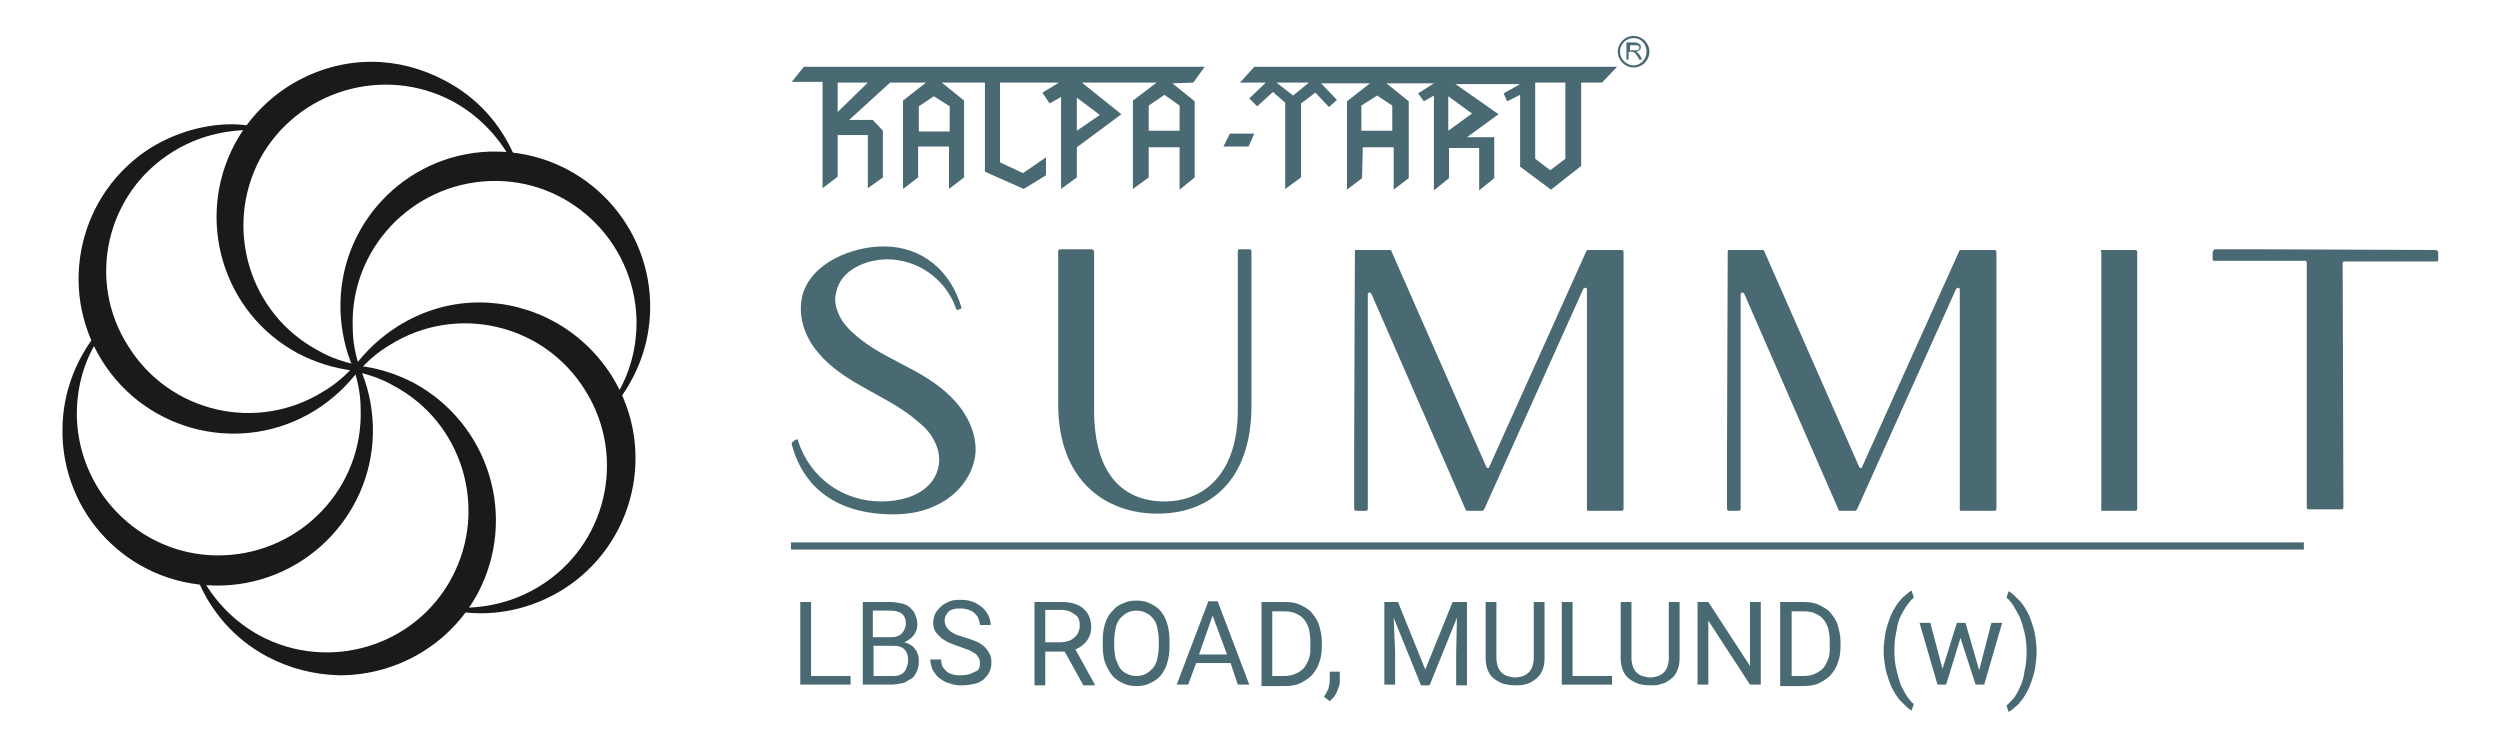 <?xml version="1.0" encoding="utf-8"?>
<!-- Generator: Adobe Illustrator 25.4.1, SVG Export Plug-In . SVG Version: 6.00 Build 0)  -->
<!DOCTYPE svg PUBLIC "-//W3C//DTD SVG 1.1//EN" "http://www.w3.org/Graphics/SVG/1.1/DTD/svg11.dtd">
<svg version="1.1" id="Layer_1" xmlns:x="http://ns.adobe.com/Extensibility/1.0/" xmlns:i="http://ns.adobe.com/AdobeIllustrator/10.0/" xmlns:graph="http://ns.adobe.com/Graphs/1.0/"
	 xmlns="http://www.w3.org/2000/svg" xmlns:xlink="http://www.w3.org/1999/xlink" x="0px" y="0px" viewBox="0 0 348 104"
	 style="enable-background:new 0 0 348 104;" xml:space="preserve">
<style type="text/css">
	.Drop_x0020_Shadow{fill:none;}
	.Round_x0020_Corners_x0020_2_x0020_pt{fill:#FFFFFF;stroke:#231F20;stroke-miterlimit:10;}
	.Live_x0020_Reflect_x0020_X{fill:none;}
	.Bevel_x0020_Soft{fill:url(#SVGID_1_);}
	.Dusk{fill:#FFFFFF;}
	.Foliage_GS{fill:#FFDD00;}
	.Pompadour_GS{fill-rule:evenodd;clip-rule:evenodd;fill:#44ADE2;}
	.st0{fill-rule:evenodd;clip-rule:evenodd;fill:#2AAAE1;}
	.st1{fill-rule:evenodd;clip-rule:evenodd;fill:#FFFFFF;}
	.st2{opacity:0.2;clip-path:url(#SVGID_00000062892853712917192970000010344055323298973875_);}
	.st3{clip-path:url(#SVGID_00000169530363691149459000000014609083542158659750_);}
	
		.st4{clip-path:url(#SVGID_00000180358201971990264510000009170335772458079647_);fill:url(#SVGID_00000088831214723462348020000004891583677710744976_);}
	
		.st5{clip-path:url(#SVGID_00000125584994946606105400000010941082327719182767_);fill:url(#SVGID_00000071529933849909697110000004368521365456796575_);}
	
		.st6{clip-path:url(#SVGID_00000125581676842242783720000002453867601122536883_);fill:url(#SVGID_00000134231382874851802890000016203115480723200405_);}
	
		.st7{clip-path:url(#SVGID_00000047741808585705517190000003719066142550519430_);fill:url(#SVGID_00000150782966352077669020000000952700640170797479_);}
	
		.st8{clip-path:url(#SVGID_00000000916079024706426460000007447273382556182971_);fill:url(#SVGID_00000018235706984801806860000002263087892910558607_);}
	
		.st9{clip-path:url(#SVGID_00000170262499673437742120000012271640600544387726_);fill:url(#SVGID_00000157999733392005790790000017003302811709601944_);}
	
		.st10{clip-path:url(#SVGID_00000090258978367333277550000011580964294127355535_);fill:url(#SVGID_00000153677917515539277650000002592333254529630609_);}
	
		.st11{clip-path:url(#SVGID_00000127743205535922297790000014919820062610043313_);fill:url(#SVGID_00000035496900001239585730000004430177402897027253_);}
	
		.st12{clip-path:url(#SVGID_00000009554440525413616190000009793788570040319644_);fill:url(#SVGID_00000089571019773365145860000007354380380961402282_);}
	
		.st13{clip-path:url(#SVGID_00000102515782085520564680000017056124561090148769_);fill:url(#SVGID_00000034077037114744590870000005386507071057005975_);}
	
		.st14{clip-path:url(#SVGID_00000059292664044049614740000010154858171543153281_);fill:url(#SVGID_00000121268246416040926520000010691606242487782534_);}
	
		.st15{clip-path:url(#SVGID_00000180340082782204692500000003371185115568376500_);fill:url(#SVGID_00000047760544032946261580000005199594256595251621_);}
	
		.st16{clip-path:url(#SVGID_00000145765407488296948000000015356317573998614933_);fill:url(#SVGID_00000168087630124082591180000010360132442090895290_);}
	
		.st17{clip-path:url(#SVGID_00000148636220645888526300000015755532278791038083_);fill:url(#SVGID_00000062155785196964160230000015729139668128818304_);}
	.st18{opacity:0.1;clip-path:url(#SVGID_00000062892853712917192970000010344055323298973875_);}
	.st19{clip-path:url(#SVGID_00000034050700914271234180000010194126352840228245_);}
	.st20{clip-path:url(#SVGID_00000165209457733561221120000012714316667455536316_);fill:#494747;}
	.st21{opacity:0.4;clip-path:url(#SVGID_00000062892853712917192970000010344055323298973875_);}
	.st22{clip-path:url(#SVGID_00000058566368236887423480000004132558277345816977_);}
	
		.st23{clip-path:url(#SVGID_00000149355170976931094420000001992036138436016551_);fill:url(#SVGID_00000008834641194706553550000006920745566473946796_);}
	
		.st24{clip-path:url(#SVGID_00000119111537364707555110000014407765487492919696_);fill:url(#SVGID_00000140000248505466854410000015426536852067657653_);}
	
		.st25{clip-path:url(#SVGID_00000164491642268222573330000017047664582258858418_);fill:url(#SVGID_00000088121161220023073240000004290694027105564565_);}
	
		.st26{clip-path:url(#SVGID_00000057130599532434255070000010580381572959685786_);fill:url(#SVGID_00000129193016358360950650000016268977841627789245_);}
	
		.st27{clip-path:url(#SVGID_00000003097605827803421400000008953880888883422127_);fill:url(#SVGID_00000095308041797451278060000012425034970275579269_);}
	
		.st28{clip-path:url(#SVGID_00000088831338528634851950000015535709590761976708_);fill:url(#SVGID_00000132791486135047499850000016588041880813590710_);}
	
		.st29{clip-path:url(#SVGID_00000100366793460363206150000003070309563938953623_);fill:url(#SVGID_00000163072246112799048850000015557670784618411676_);}
	
		.st30{clip-path:url(#SVGID_00000078752148518207566120000007845405827930084528_);fill:url(#SVGID_00000026844647563451421230000017103143996322277786_);}
	
		.st31{clip-path:url(#SVGID_00000040545556840901841640000003244647350326208910_);fill:url(#SVGID_00000036244991847847998940000015340224523344565894_);}
	
		.st32{clip-path:url(#SVGID_00000160899001492079667710000017554954858366279817_);fill:url(#SVGID_00000178199734242322115760000014972245301804631946_);}
	
		.st33{clip-path:url(#SVGID_00000042711824151752204760000004050824396732149926_);fill:url(#SVGID_00000040563309409360040860000007787755577425429163_);}
	
		.st34{clip-path:url(#SVGID_00000146470049700180940610000003614956523418617495_);fill:url(#SVGID_00000069366151908808015850000002673744579790045329_);}
	
		.st35{clip-path:url(#SVGID_00000175290562415403208540000008106992190391495069_);fill:url(#SVGID_00000088128251258570829150000002722043015088774041_);}
	
		.st36{clip-path:url(#SVGID_00000077312977573106997870000018099004159599933834_);fill:url(#SVGID_00000139257788961359479120000000301755456020460479_);}
	
		.st37{clip-path:url(#SVGID_00000085931085817064760550000008138425399500558757_);fill:url(#SVGID_00000137821572584119859750000006772113471643376016_);}
	
		.st38{clip-path:url(#SVGID_00000121969753597457425350000010637787264511066525_);fill:url(#SVGID_00000140701109433848026380000007297102870640877995_);}
	.st39{fill:#1A1A1A;}
	.st40{fill:#4A6A73;}
	.st41{fill-rule:evenodd;clip-rule:evenodd;fill:#4A6A73;}
	.st42{fill:#4A6A73;stroke:#4A6A73;stroke-miterlimit:10;}
	.st43{opacity:0.95;}
	.st44{clip-path:url(#SVGID_00000173839295439327479020000017204331941322641541_);}
	
		.st45{clip-path:url(#SVGID_00000114756745740462465650000001594122564198492855_);fill:url(#SVGID_00000120523069335340526220000000352670069317696675_);}
	
		.st46{clip-path:url(#SVGID_00000172401143829220574950000008527876470470004383_);fill:url(#SVGID_00000146482564915981529940000011675490307635891360_);}
	
		.st47{clip-path:url(#SVGID_00000040533020359615399440000007879953603938257071_);fill:url(#SVGID_00000180359507503220013860000008731280185670989732_);}
	
		.st48{clip-path:url(#SVGID_00000100340562097409355980000012299875364395539093_);fill:url(#SVGID_00000171713418151800365370000017930083218258792599_);}
	
		.st49{clip-path:url(#SVGID_00000176763762145132265320000004530455192677715344_);fill:url(#SVGID_00000065046364549395130260000008072763075099012279_);}
	
		.st50{clip-path:url(#SVGID_00000083809697755406822730000012239957310034522529_);fill:url(#SVGID_00000003821476331431286120000013388066984758504321_);}
	.st51{fill:#FFFFFF;}
	.st52{fill:none;stroke:#FFFFFF;stroke-width:0.5;stroke-miterlimit:10;}
</style>
<linearGradient id="SVGID_1_" gradientUnits="userSpaceOnUse" x1="0" y1="0" x2="0.707" y2="0.707">
	<stop  offset="0" style="stop-color:#DEDFE3"/>
	<stop  offset="0.178" style="stop-color:#DADBDF"/>
	<stop  offset="0.361" style="stop-color:#CECFD3"/>
	<stop  offset="0.546" style="stop-color:#B9BCBF"/>
	<stop  offset="0.732" style="stop-color:#9CA0A2"/>
	<stop  offset="0.918" style="stop-color:#787D7E"/>
	<stop  offset="1" style="stop-color:#656B6C"/>
</linearGradient>
<g>
	<g>
		<path class="st39" d="M32.7,20c-5.6,10.5-1.7,23.6,8.8,29.2c2.5,1.3,5.1,2.1,7.8,2.4l0.4-0.8c-1.8-0.4-3.7-1-5.4-2
			c-9.6-5.1-13.2-17.1-8.1-26.7C41.4,12.6,53.4,9,63,14.1c3.5,1.9,6.2,4.7,8,7.9l0.6-0.3c-1.9-4.4-5.1-8.1-9.7-10.5
			c-3.2-1.7-6.7-2.6-10.2-2.6C44.1,8.6,36.6,12.8,32.7,20"/>
		<path class="st39" d="M49.4,51.7c1.8,0.4,3.7,1,5.4,2c9.6,5.1,13.2,17.1,8.1,26.7c-5.1,9.6-17.1,13.2-26.7,8.1
			c-3.5-1.9-6.2-4.7-8-7.9l-0.6,0.3c1.9,4.4,5.1,8.1,9.6,10.5c3.2,1.7,6.6,2.5,10,2.6h0.4c7.6-0.1,15-4.2,18.9-11.4
			C72.1,72,68.1,59,57.6,53.3c-2.5-1.3-5.1-2.1-7.8-2.4L49.4,51.7z"/>
		<path class="st39" d="M21.1,20.5c-10.1,6.3-13.2,19.6-6.9,29.7c6.3,10.1,19.6,13.2,29.7,6.9c2.4-1.5,4.4-3.4,6-5.5l-0.5-0.8
			c-1.2,1.4-2.7,2.7-4.4,3.7c-9.3,5.8-21.5,2.9-27.2-6.4C12,39,14.8,26.8,24.1,21.1c3.4-2.1,7.1-3,10.8-3l0-0.6
			c-0.9-0.1-1.7-0.2-2.6-0.2C28.5,17.3,24.6,18.4,21.1,20.5"/>
		<path class="st39" d="M55.4,45.4c-2.4,1.5-4.4,3.4-6,5.5l0.5,0.8c1.2-1.4,2.7-2.7,4.4-3.7c9.3-5.8,21.5-2.9,27.2,6.4
			c5.8,9.3,2.9,21.5-6.4,27.2c-3.4,2.1-7.1,3-10.8,3l0,0.6c4.7,0.6,9.6-0.4,14-3.1c10.1-6.3,13.2-19.6,6.9-29.7
			C81,45.7,73.9,42.1,66.7,42.1C62.8,42.1,58.9,43.2,55.4,45.4"/>
		<path class="st39" d="M8.7,59.4v1.1c0,0.1,0,0.1,0,0.2C9.1,72.6,19,81.9,31,81.5c11.9-0.4,21.3-10.4,20.9-22.3
			c-0.1-2.8-0.7-5.5-1.8-8l-0.9,0c0.6,1.8,1,3.7,1,5.7c0.4,10.9-8.2,20-19.1,20.4c-10.9,0.4-20-8.2-20.4-19.1
			c-0.1-4,0.9-7.7,2.9-10.9L13,47C10.4,50.5,8.8,54.8,8.7,59.4"/>
		<path class="st39" d="M68.2,21.1C56.3,21.5,47,31.4,47.4,43.3c0.1,2.8,0.7,5.5,1.8,8l0.9,0c-0.6-1.8-1-3.7-1-5.7
			c-0.4-10.9,8.2-20,19.1-20.4c10.9-0.4,20,8.2,20.4,19.1c0.1,4-0.9,7.7-2.9,10.9l0.5,0.4c2.6-3.5,4.2-7.8,4.3-12.4v-1
			c0-0.1,0-0.1,0-0.2c-0.4-11.7-10-20.9-21.6-20.9C68.7,21.1,68.5,21.1,68.2,21.1"/>
	</g>
	<g>
		<g>
			<g>
				<path class="st40" d="M110.8,61.2c0.2-0.1,0.3,0,0.3,0.2c1.7,5.2,6.3,8.4,11.6,8.4c2.3,0,5-0.6,6.6-2.3c1.2-1.2,1.7-3,1.3-4.7
					c-0.4-1.6-1.4-3-2.7-4c-2.1-1.9-4.7-3.2-7.2-4.6c-2.5-1.4-5-2.9-6.8-5.1c-1.9-2.2-2.9-5.1-2.2-8c1.2-4.5,6.9-6.8,11.3-6.8
					c5.4,0,9.3,3.4,10.8,8.4c0.1,0.2,0,0.2-0.1,0.3l-0.3,0.1c-0.2,0.1-0.3,0-0.3-0.1c-1.4-4.1-5.3-6.9-9.6-6.9
					c-2.8,0-6.5,1.4-7.1,4.6c-0.4,1.3,0.1,2.7,0.8,3.9c0.8,1.2,1.8,2,2.8,2.8c2.1,1.6,4.5,2.7,6.7,3.9c2.3,1.2,4.5,2.6,6.3,4.6
					c1.7,1.9,2.9,4.4,2.8,7c-0.2,3.1-2.3,5.8-5,7.2c-2,1.1-4.2,1.5-6.5,1.5c-6.8,0-12.3-2.9-14.1-9.8c0-0.2,0.1-0.3,0.2-0.3
					C110.5,61.3,110.6,61.3,110.8,61.2"/>
				<path class="st40" d="M152.1,34.8c0.2,0,0.2,0.1,0.2,0.3v22c0,9.1,4.2,12.7,9.8,12.7c5.8,0,10.2-4.2,10.2-12.7V35
					c0-0.2,0.1-0.3,0.2-0.3h1.4c0.2,0,0.3,0.1,0.3,0.3v21.5c0,10.1-5.5,15-13.1,15c-7.2,0-13.8-4.6-13.8-15.2V35
					c0-0.2,0.1-0.3,0.3-0.3H152.1z"/>
				<path class="st40" d="M188.5,62.3c0-7.5,0.1-21.3,0.1-27.3c0-0.2,0.1-0.2,0.2-0.2h4.7c0.1,0,0.2,0.1,0.2,0.2l13.2,30
					c0.1,0.2,0.4,0.2,0.4,0l13.5-30c0-0.1,0.1-0.2,0.2-0.2h4.7c0.2,0,0.3,0.1,0.3,0.3v35.7c0,0.2-0.1,0.3-0.3,0.3h-4.6
					c-0.2,0-0.2-0.1-0.2-0.3V40.3c0-0.3-0.3-0.3-0.5-0.1l-13.8,30.7c-0.1,0.1-0.2,0.2-0.2,0.2h-2.2c-0.1,0-0.2-0.1-0.2-0.2l-13.1-30
					c-0.2-0.3-0.5-0.2-0.5,0.1v29.8c0,0.2-0.1,0.3-0.2,0.3h-1.4c-0.2,0-0.3-0.1-0.3-0.3V62.3z"/>
				<path class="st40" d="M240.4,62.3c0-7.5,0.1-21.3,0.1-27.3c0-0.2,0.1-0.2,0.2-0.2h4.7c0.1,0,0.2,0.1,0.2,0.2l13.2,30
					c0.1,0.2,0.4,0.2,0.4,0l13.5-30c0-0.1,0.1-0.2,0.2-0.2h4.7c0.2,0,0.3,0.1,0.3,0.3v35.7c0,0.2-0.1,0.3-0.3,0.3H273
					c-0.2,0-0.2-0.1-0.2-0.3V40.3c0-0.3-0.3-0.3-0.5-0.1l-13.8,30.7c-0.1,0.1-0.2,0.2-0.2,0.2h-2.2c-0.1,0-0.2-0.1-0.2-0.2l-13.1-30
					c-0.2-0.3-0.5-0.2-0.5,0.1v29.8c0,0.2-0.1,0.3-0.2,0.3h-1.4c-0.2,0-0.3-0.1-0.3-0.3V62.3z"/>
				<path class="st40" d="M292.4,35c0-0.2,0.1-0.2,0.3-0.2h4.5c0.2,0,0.3,0.1,0.3,0.2v35.8c0,0.2-0.1,0.3-0.2,0.3h-4.8V35z"/>
				<path class="st40" d="M308.1,35c0-0.2,0.1-0.3,0.2-0.3h6.7c5.6,0,19.5,0.1,24.1,0.1c0.2,0.1,0.3,0.2,0.3,0.3v1.1
					c0,0.2-0.1,0.2-0.3,0.2h-12.7c-0.2,0-0.3,0.1-0.3,0.2c0,6.9,0.1,25.6,0.1,33.7v0.3c0,0.2-0.1,0.3-0.2,0.3h-4.6
					c-0.2,0-0.3-0.1-0.3-0.3v-34c0-0.2-0.1-0.3-0.2-0.3h-12.7c-0.2,0-0.2-0.1-0.2-0.2V35z"/>
			</g>
			<g>
				<path class="st40" d="M227.4,9.4c-1.2,0-2.2-1-2.2-2.2c0-1.2,1-2.2,2.2-2.2c1.2,0,2.2,1,2.2,2.2C229.6,8.4,228.6,9.4,227.4,9.4
					 M227.4,5.3c-1,0-1.9,0.8-1.9,1.9c0,1,0.9,1.9,1.9,1.9c1,0,1.8-0.9,1.8-1.9C229.2,6.1,228.4,5.3,227.4,5.3"/>
				<path class="st41" d="M164.2,14.7l0,3.5h-4.3v-3.5l2.2-1.5L164.2,14.7z M153.1,16l-3.2,2.2v-4.6L153.1,16z M132.2,14.8l0,3.5
					l-4.3,0l0-3.5l2.1-1.4L132.2,14.8z M116.6,15.6v-4.1h4.2L116.6,15.6z M166.1,11.5l1.6-2.2l-55.8,0l-1.7,2.1h4.3v14.8l2.1-1.6
					l0-5.8l4.2,0l0,7.4l2.1-1.5l0-6.5l-1.4-1.5l-3.3,0l5.7-5.2l5,0l-3.2,2.5l0,12.3l2.1-1.6l0-4.3h4.3l0,5.9l2.1-1.6V14l-3.1-2.5
					l6,0v12.4l5.4,2.4l3.1-1.9l0-2.5l-3.2,2.2l-3.2-1.5l0-11.1h8.2l-2.3,1.4l1,1.5l1.6-0.9v12.8l2.2-1.6v-4.2l6.2-4.6l-5.5-4.4h10.4
					l-3.3,2.5l0,12.3l2.2-1.6v-4.2h4.3v5.9l2.1-1.7l0-10.6l-3.1-2.5L166.1,11.5z"/>
				<polygon class="st41" points="171.2,18.6 170.3,20.4 173.8,20.4 174.6,18.6 				"/>
				<path class="st41" d="M215.8,23.7l-2.1-1.6V11.5l4.2,0v10.6L215.8,23.7z M204.9,15.8l-3.3,2.4l0-4.8L204.9,15.8z M193.8,14.7
					l0,3.5h-4.3l0-3.5l2.2-1.4L193.8,14.7z M180,13.3l-2.3-1.8l4.5,0L180,13.3z M174.6,9.3l-2,2.2h3.6l-2.3,2.2l1.1,1.1l2.2-2
					l1.7,1.5v12l2.2-1.6V14.4l2-1.5l1.9,2l1.1-1l-2.2-2.3l6.8,0l-3.2,2.5v12.3l2.1-1.6l0.1-4.3h4.3l0,5.9l2.1-1.6l0-10.7l-3.1-2.5
					l6.6,0l-2.2,1.4l0.8,1.1l1.4-0.8l0,13.2l2.1-1.7l0-4.2h4.2v5.9l2.1-1.7v-5.7l-3.8,0l4.4-3.2l-6-4.2l9,0l-2.3,1.3l0.5,1.1
					l1.8-0.9v10l4.3,3.2l4.2-3.3V11.5l2.9,0l2.1-2.2L174.6,9.3z"/>
				<path class="st40" d="M226.4,8.4V5.9h1.1c0.2,0,0.4,0,0.5,0.1c0.1,0.1,0.2,0.1,0.3,0.2c0.1,0.1,0.1,0.2,0.1,0.4
					c0,0.2-0.1,0.3-0.2,0.4c-0.1,0.1-0.3,0.2-0.5,0.2c0.1,0,0.2,0.1,0.2,0.1c0.1,0.1,0.2,0.2,0.3,0.3l0.4,0.7h-0.4l-0.3-0.5
					c-0.1-0.1-0.2-0.3-0.2-0.3c-0.1-0.1-0.1-0.1-0.2-0.2c-0.1,0-0.1,0-0.2-0.1c0,0-0.1,0-0.2,0h-0.4v1.1H226.4z M226.8,7h0.7
					c0.1,0,0.3,0,0.4,0c0.1,0,0.2-0.1,0.2-0.1c0-0.1,0.1-0.1,0.1-0.2c0-0.1,0-0.2-0.1-0.3c-0.1-0.1-0.2-0.1-0.4-0.1h-0.8V7z"/>
			</g>
		</g>
		<line class="st42" x1="110.1" y1="76" x2="320.7" y2="76"/>
		<g>
			<path class="st40" d="M112.9,94.1h5.5v1.2h-7V83.8h1.5V94.1z"/>
			<path class="st40" d="M120.1,95.3V83.8h3.8c0.6,0,1.1,0.1,1.6,0.2c0.5,0.1,0.9,0.3,1.2,0.6c0.3,0.3,0.6,0.6,0.7,1
				c0.2,0.4,0.3,0.9,0.3,1.4c0,0.5-0.2,1-0.5,1.4c-0.3,0.4-0.7,0.7-1.3,1c0.3,0.1,0.6,0.2,0.9,0.4c0.3,0.2,0.5,0.4,0.6,0.6
				c0.2,0.2,0.3,0.5,0.4,0.8s0.1,0.6,0.1,0.9c0,0.5-0.1,1-0.3,1.4c-0.2,0.4-0.4,0.8-0.8,1s-0.7,0.5-1.2,0.6c-0.5,0.1-1,0.2-1.6,0.2
				H120.1z M121.6,88.7h2.3c0.3,0,0.6,0,0.9-0.1c0.3-0.1,0.5-0.2,0.7-0.4c0.2-0.2,0.3-0.4,0.4-0.6c0.1-0.2,0.2-0.5,0.2-0.8
				c0-0.6-0.2-1.1-0.6-1.4c-0.4-0.3-0.9-0.4-1.7-0.4h-2.3V88.7z M121.6,89.9v4.2h2.5c0.4,0,0.7,0,1-0.1c0.3-0.1,0.5-0.2,0.7-0.4
				c0.2-0.2,0.3-0.4,0.4-0.7c0.1-0.3,0.2-0.5,0.2-0.9c0-0.3,0-0.6-0.1-0.9c-0.1-0.3-0.2-0.5-0.4-0.7c-0.2-0.2-0.4-0.3-0.7-0.4
				c-0.3-0.1-0.6-0.1-1-0.1H121.6z"/>
			<path class="st40" d="M136.4,92.4c0-0.3,0-0.5-0.1-0.7c-0.1-0.2-0.2-0.4-0.4-0.6c-0.2-0.2-0.5-0.3-0.8-0.5
				c-0.4-0.2-0.8-0.3-1.3-0.5c-0.6-0.2-1.1-0.4-1.6-0.6c-0.5-0.2-0.9-0.5-1.2-0.7c-0.3-0.3-0.6-0.6-0.8-0.9
				c-0.2-0.3-0.3-0.7-0.3-1.2c0-0.4,0.1-0.9,0.3-1.3c0.2-0.4,0.5-0.7,0.8-1c0.3-0.3,0.8-0.5,1.2-0.7c0.5-0.2,1-0.2,1.6-0.2
				c0.7,0,1.2,0.1,1.7,0.3c0.5,0.2,0.9,0.5,1.3,0.8c0.3,0.3,0.6,0.7,0.8,1.1c0.2,0.4,0.3,0.9,0.3,1.3h-1.5c0-0.3-0.1-0.6-0.2-0.9
				c-0.1-0.3-0.3-0.5-0.5-0.7s-0.5-0.4-0.8-0.5c-0.3-0.1-0.7-0.2-1.1-0.2c-0.4,0-0.8,0-1.1,0.1c-0.3,0.1-0.6,0.2-0.7,0.4
				c-0.2,0.2-0.3,0.4-0.4,0.6c-0.1,0.2-0.1,0.5-0.1,0.7c0,0.2,0.1,0.5,0.2,0.7c0.1,0.2,0.3,0.4,0.5,0.6c0.2,0.2,0.5,0.3,0.8,0.5
				c0.3,0.1,0.8,0.3,1.2,0.4c0.7,0.2,1.2,0.4,1.7,0.6c0.5,0.2,0.9,0.5,1.2,0.8c0.3,0.3,0.5,0.6,0.7,1c0.2,0.4,0.2,0.8,0.2,1.2
				c0,0.5-0.1,0.9-0.3,1.3c-0.2,0.4-0.5,0.7-0.8,1c-0.4,0.3-0.8,0.5-1.3,0.6c-0.5,0.1-1,0.2-1.7,0.2c-0.4,0-0.7,0-1.1-0.1
				c-0.4-0.1-0.7-0.2-1-0.3c-0.3-0.1-0.6-0.3-0.9-0.5c-0.3-0.2-0.5-0.4-0.7-0.7c-0.2-0.3-0.4-0.5-0.5-0.9c-0.1-0.3-0.2-0.7-0.2-1.1
				h1.5c0,0.4,0.1,0.7,0.2,1c0.2,0.3,0.4,0.5,0.6,0.7s0.6,0.3,0.9,0.4c0.3,0.1,0.7,0.1,1.1,0.1c0.8,0,1.4-0.2,1.9-0.5
				C136.2,93.4,136.4,93,136.4,92.4z"/>
			<path class="st40" d="M148.2,90.7h-2.7v4.7h-1.5V83.8h3.8c1.3,0,2.3,0.3,3,0.9c0.7,0.6,1.1,1.5,1.1,2.6c0,0.7-0.2,1.3-0.6,1.9
				c-0.4,0.5-0.9,0.9-1.6,1.2l2.7,4.9v0.1h-1.6L148.2,90.7z M145.4,89.4h2.3c0.4,0,0.8-0.1,1.1-0.2c0.3-0.1,0.6-0.3,0.8-0.5
				c0.2-0.2,0.4-0.4,0.5-0.7c0.1-0.3,0.2-0.5,0.2-0.8c0-0.3,0-0.6-0.1-0.9c-0.1-0.3-0.2-0.5-0.5-0.7c-0.2-0.2-0.5-0.3-0.8-0.5
				c-0.3-0.1-0.7-0.2-1.1-0.2h-2.3V89.4z"/>
			<path class="st40" d="M162.8,89.9c0,0.9-0.1,1.6-0.3,2.3c-0.2,0.7-0.5,1.3-0.9,1.8c-0.4,0.5-0.9,0.8-1.5,1.1
				c-0.6,0.3-1.2,0.4-1.9,0.4c-0.7,0-1.3-0.1-1.9-0.4s-1.1-0.6-1.5-1.1c-0.4-0.5-0.7-1.1-1-1.8c-0.2-0.7-0.3-1.5-0.3-2.3v-0.7
				c0-0.9,0.1-1.6,0.3-2.3c0.2-0.7,0.5-1.3,1-1.8c0.4-0.5,0.9-0.9,1.5-1.1c0.6-0.3,1.2-0.4,1.9-0.4c0.7,0,1.3,0.1,1.9,0.4
				c0.6,0.3,1.1,0.6,1.5,1.1c0.4,0.5,0.7,1.1,0.9,1.8c0.2,0.7,0.3,1.5,0.3,2.3V89.9z M161.3,89.2c0-0.7-0.1-1.3-0.2-1.8
				c-0.1-0.5-0.3-1-0.6-1.3c-0.3-0.4-0.6-0.6-1-0.8c-0.4-0.2-0.8-0.3-1.3-0.3c-0.5,0-0.9,0.1-1.3,0.3c-0.4,0.2-0.7,0.5-1,0.8
				c-0.3,0.4-0.5,0.8-0.6,1.3c-0.1,0.5-0.2,1.1-0.2,1.8v0.7c0,0.7,0.1,1.3,0.2,1.8c0.2,0.5,0.4,1,0.6,1.3c0.3,0.4,0.6,0.6,1,0.8
				c0.4,0.2,0.8,0.3,1.3,0.3c0.5,0,0.9-0.1,1.3-0.3c0.4-0.2,0.7-0.5,1-0.8c0.3-0.4,0.5-0.8,0.6-1.3c0.1-0.5,0.2-1.1,0.2-1.8V89.2z"
				/>
			<path class="st40" d="M171.3,92.3h-4.8l-1.1,3h-1.6l4.4-11.6h1.3l4.4,11.6h-1.6L171.3,92.3z M166.9,91.1h3.9l-2-5.4L166.9,91.1z"
				/>
			<path class="st40" d="M175.6,95.3V83.8h3.3c0.8,0,1.5,0.1,2.1,0.4c0.6,0.3,1.2,0.6,1.6,1.1c0.4,0.5,0.8,1,1,1.7
				c0.2,0.7,0.4,1.4,0.4,2.3v0.7c0,0.8-0.1,1.6-0.4,2.3c-0.2,0.7-0.6,1.2-1,1.7c-0.5,0.5-1,0.8-1.6,1.1c-0.6,0.3-1.4,0.4-2.2,0.4
				H175.6z M177.1,85v9.1h1.6c0.6,0,1.2-0.1,1.6-0.3c0.5-0.2,0.9-0.5,1.2-0.8c0.3-0.4,0.5-0.8,0.7-1.3c0.2-0.5,0.2-1.1,0.2-1.7v-0.7
				c0-0.7-0.1-1.3-0.2-1.8c-0.2-0.5-0.4-1-0.7-1.3c-0.3-0.4-0.7-0.6-1.1-0.8s-1-0.3-1.5-0.3H177.1z"/>
			<path class="st40" d="M186.5,94.8c0,0.2,0,0.5-0.1,0.7c-0.1,0.3-0.2,0.5-0.3,0.8s-0.3,0.5-0.4,0.7c-0.2,0.2-0.4,0.4-0.6,0.6
				l-0.8-0.6c0.2-0.3,0.4-0.7,0.6-1.1c0.1-0.4,0.2-0.8,0.2-1.2v-1.2h1.4V94.8z"/>
			<path class="st40" d="M194.6,83.8l3.8,9.4l3.8-9.4h2v11.6h-1.5v-4.5l0.1-4.9l-3.8,9.4h-1.2L194,86l0.2,4.8v4.5h-1.5V83.8H194.6z"
				/>
			<path class="st40" d="M215,83.8v7.8c0,0.7-0.1,1.2-0.3,1.7c-0.2,0.5-0.5,0.9-0.9,1.2c-0.4,0.3-0.8,0.6-1.3,0.7
				c-0.5,0.2-1,0.2-1.6,0.2c-0.6,0-1.1-0.1-1.6-0.2c-0.5-0.2-0.9-0.4-1.3-0.7c-0.4-0.3-0.7-0.7-0.9-1.2c-0.2-0.5-0.3-1.1-0.3-1.7
				v-7.8h1.5v7.8c0,0.5,0.1,0.8,0.2,1.2c0.1,0.3,0.3,0.6,0.5,0.8c0.2,0.2,0.5,0.4,0.8,0.5c0.3,0.1,0.7,0.2,1.1,0.2
				c0.4,0,0.8-0.1,1.1-0.2c0.3-0.1,0.6-0.3,0.8-0.5c0.2-0.2,0.4-0.5,0.5-0.8c0.1-0.3,0.2-0.7,0.2-1.2v-7.8H215z"/>
			<path class="st40" d="M218.9,94.1h5.5v1.2h-7V83.8h1.5V94.1z"/>
			<path class="st40" d="M233.8,83.8v7.8c0,0.7-0.1,1.2-0.3,1.7c-0.2,0.5-0.5,0.9-0.9,1.2c-0.4,0.3-0.8,0.6-1.3,0.7
				c-0.5,0.2-1,0.2-1.6,0.2c-0.6,0-1.1-0.1-1.6-0.2c-0.5-0.2-0.9-0.4-1.3-0.7c-0.4-0.3-0.7-0.7-0.9-1.2c-0.2-0.5-0.3-1.1-0.3-1.7
				v-7.8h1.5v7.8c0,0.5,0.1,0.8,0.2,1.2c0.1,0.3,0.3,0.6,0.5,0.8c0.2,0.2,0.5,0.4,0.8,0.5c0.3,0.1,0.7,0.2,1.1,0.2
				c0.4,0,0.8-0.1,1.1-0.2s0.6-0.3,0.8-0.5c0.2-0.2,0.4-0.5,0.5-0.8c0.1-0.3,0.2-0.7,0.2-1.2v-7.8H233.8z"/>
			<path class="st40" d="M245.1,95.3h-1.5l-5.8-8.9v8.9h-1.5V83.8h1.5l5.8,8.9v-8.9h1.5V95.3z"/>
			<path class="st40" d="M247.8,95.3V83.8h3.3c0.8,0,1.5,0.1,2.1,0.4c0.6,0.3,1.2,0.6,1.6,1.1c0.4,0.5,0.8,1,1,1.7
				c0.2,0.7,0.4,1.4,0.4,2.3v0.7c0,0.8-0.1,1.6-0.4,2.3c-0.2,0.7-0.6,1.2-1,1.7c-0.5,0.5-1,0.8-1.6,1.1s-1.4,0.4-2.2,0.4H247.8z
				 M249.4,85v9.1h1.6c0.6,0,1.2-0.1,1.6-0.3c0.5-0.2,0.9-0.5,1.2-0.8c0.3-0.4,0.5-0.8,0.7-1.3c0.2-0.5,0.2-1.1,0.2-1.7v-0.7
				c0-0.7-0.1-1.3-0.2-1.8c-0.2-0.5-0.4-1-0.7-1.3c-0.3-0.4-0.7-0.6-1.1-0.8c-0.4-0.2-1-0.3-1.5-0.3H249.4z"/>
			<path class="st40" d="M262.2,90.6c0-0.8,0.1-1.5,0.2-2.2s0.3-1.3,0.5-1.9c0.2-0.6,0.4-1.1,0.7-1.6s0.5-0.9,0.8-1.2
				c0.3-0.4,0.6-0.7,0.9-0.9c0.3-0.3,0.6-0.5,0.8-0.6l0.3,1c-0.3,0.2-0.6,0.6-0.9,1c-0.3,0.4-0.6,0.9-0.9,1.5
				c-0.3,0.6-0.5,1.3-0.6,2.1c-0.2,0.8-0.3,1.7-0.3,2.7v0.1c0,1,0.1,1.9,0.3,2.7c0.2,0.8,0.4,1.5,0.6,2.1c0.3,0.6,0.6,1.1,0.9,1.6
				c0.3,0.4,0.6,0.8,0.9,1l-0.3,0.9c-0.2-0.1-0.5-0.3-0.8-0.6c-0.3-0.3-0.6-0.6-0.9-0.9c-0.3-0.4-0.6-0.8-0.8-1.2
				c-0.3-0.5-0.5-1-0.7-1.6c-0.2-0.6-0.4-1.2-0.5-1.9S262.2,91.5,262.2,90.6L262.2,90.6z"/>
			<path class="st40" d="M275.5,93.3l1.7-6.6h1.5l-2.5,8.6h-1.2l-2.1-6.5l-2,6.5h-1.2l-2.5-8.6h1.5l1.7,6.4l2-6.4h1.2L275.5,93.3z"
				/>
			<path class="st40" d="M283.5,90.7c0,0.8-0.1,1.5-0.2,2.2s-0.3,1.3-0.5,1.9c-0.2,0.6-0.4,1.1-0.7,1.6c-0.3,0.5-0.5,0.9-0.8,1.2
				c-0.3,0.4-0.6,0.7-0.9,0.9c-0.3,0.3-0.6,0.5-0.8,0.6l-0.3-0.9c0.3-0.2,0.6-0.6,1-1c0.3-0.4,0.6-0.9,0.9-1.6
				c0.3-0.6,0.5-1.3,0.6-2.1c0.2-0.8,0.3-1.7,0.3-2.7v-0.1c0-1-0.1-1.9-0.3-2.7c-0.2-0.8-0.4-1.5-0.7-2.2c-0.3-0.6-0.6-1.1-0.9-1.6
				c-0.3-0.4-0.6-0.8-0.9-1l0.3-0.9c0.2,0.1,0.5,0.3,0.8,0.6c0.3,0.3,0.6,0.6,0.9,0.9c0.3,0.4,0.6,0.8,0.8,1.2
				c0.3,0.5,0.5,1,0.7,1.6c0.2,0.6,0.4,1.2,0.5,1.9S283.5,89.9,283.5,90.7L283.5,90.7z"/>
		</g>
	</g>
</g>
</svg>
